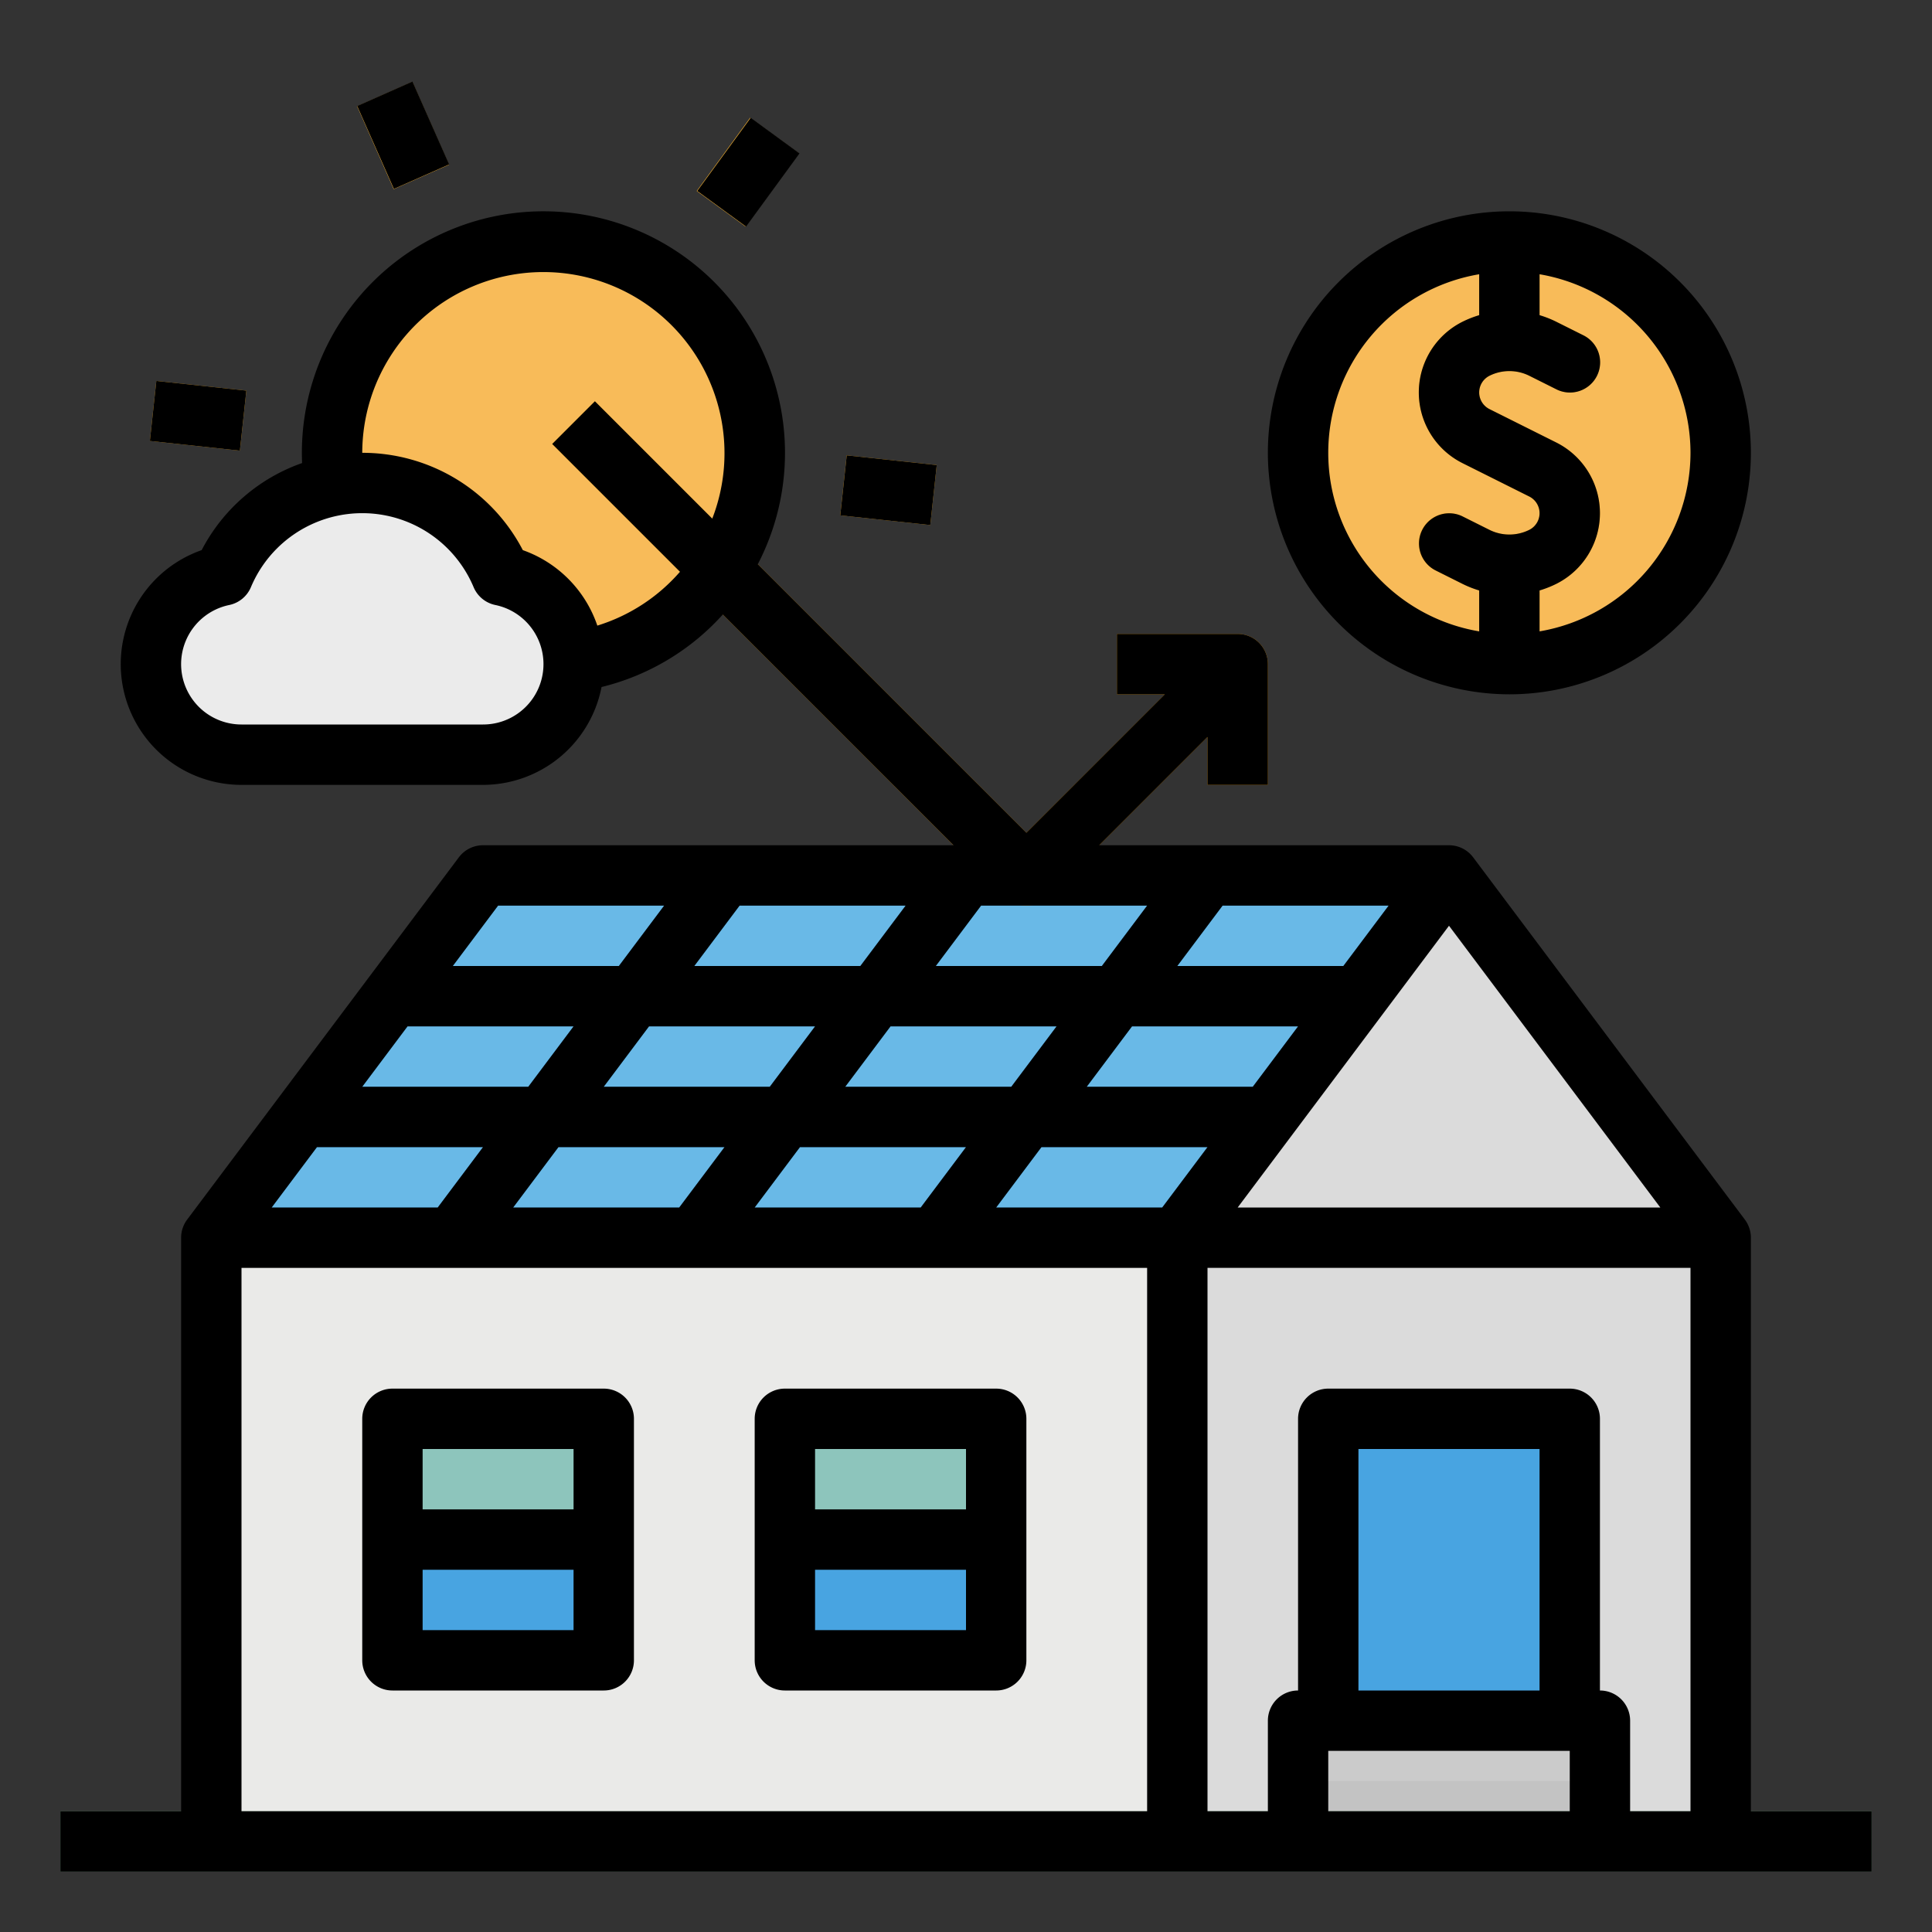 <svg height="512" viewBox="0 0 512 512" width="512" xmlns="http://www.w3.org/2000/svg"><rect x="0" y="0" width="512" height="512" fill="#333333" stroke="none"/><g id="filled_outline" data-name="filled outline"><circle cx="400" cy="120" fill="#f8bb59" r="56"/><path d="m56 328h256v160h-256z" fill="#eaeae8"/><path d="m384 232-72 96v160h144v-160z" fill="#dbdbdb"/><path d="m352 376h64v80h-64z" fill="#4298d1"/><path d="m352 384h56v72h-56z" fill="#48a4e1"/><path d="m264 440h-56v-32-32h56z" fill="#8dc5bc"/><path d="m104 376h56v64h-56z" fill="#8dc5bc"/><path d="m104 408h56v32h-56z" fill="#4298d1"/><path d="m104 408h48v24h-48z" fill="#48a4e1"/><path d="m208 408h56v32h-56z" fill="#4298d1"/><path d="m344 456h80v32h-80z" fill="#cbcbcb"/><path d="m344 472h80v16h-80z" fill="#c3c3c3"/><path d="m16 480h480v16h-480z" fill="#83bd93"/><path d="m312 328h-256l72-96h256z" fill="#69b9e7"/><path d="m56 328h256l72-96h-256zm52-56h44l-12 16h-44zm8 48h-44l12-16h44zm64 0h-44l12-16h44zm-20-32 12-16h44l-12 16zm84 32h-44l12-16h44zm-20-32 12-16h44l-12 16zm84 32h-44l12-16h44zm24-32h-44l12-16h44zm-8-48h44l-12 16h-44zm-64 0h44l-12 16h-44zm-64 0h44l-12 16h-44zm-20 0-12 16h-44l12-16z" fill="#4298d1"/><path d="m412.422 117.266-17.688-8.844a4.943 4.943 0 0 1 0-8.844 11.836 11.836 0 0 1 10.532 0l7.156 3.578a8 8 0 0 0 7.156-14.312l-7.156-3.578a27.28 27.28 0 0 0 -4.422-1.595v-11.671h-16v11.671a27.28 27.28 0 0 0 -4.422 1.595 20.945 20.945 0 0 0 0 37.468l17.688 8.844a4.943 4.943 0 0 1 0 8.844 11.836 11.836 0 0 1 -10.532 0l-7.156-3.578a8 8 0 0 0 -7.156 14.312l7.156 3.578a27.178 27.178 0 0 0 4.422 1.593v11.673h16v-11.673a27.178 27.178 0 0 0 4.422-1.593 20.945 20.945 0 0 0 0-37.468z" fill="#ec9e15"/><circle cx="144" cy="120" fill="#f8bb59" r="56"/><path d="m328 168h-32v16h12.688l-36.688 36.688-114.344-114.344-11.312 11.312 120 120a8 8 0 0 0 11.312 0l42.344-42.344v12.688h16v-32a8 8 0 0 0 -8-8z" fill="#ec9e15"/><path d="m132.878 152.5a40 40 0 0 0 -73.756 0 24 24 0 0 0 4.878 47.5h64a24 24 0 0 0 4.878-47.5z" fill="#ebebeb"/><g fill="#fdb62f"><path d="m98.778 23.866h16.006v23.998h-16.006z" transform="matrix(.915 -.404 .404 .915 -5.384 46.237)"/><path d="m44.529 98.164h15.997v24.005h-15.997z" transform="matrix(.107 -.994 .994 .107 -62.623 150.614)"/><path d="m227.474 117.832h15.997v24.005h-15.997z" transform="matrix(.107 -.994 .994 .107 81.208 350.076)"/><path d="m186.255 37.701h23.997v15.997h-23.997z" transform="matrix(.589 -.808 .808 .589 44.473 178.907)"/></g><path d="m208 408h48v24h-48z" fill="#48a4e1"/><path d="m56 328h256v8h-256z" fill="#cbcbcb"/><path d="m104 376h56v8h-56z" fill="#7eb0a8"/><path d="m208 376h56v8h-56z" fill="#7eb0a8"/><path d="m400 184a64 64 0 1 0 -64-64 64.072 64.072 0 0 0 64 64zm48-64a48.07 48.07 0 0 1 -40 47.321v-10.841a27.417 27.417 0 0 0 4.423-1.747 20.945 20.945 0 0 0 0-37.466l-17.69-8.845a4.944 4.944 0 0 1 0-8.844 11.834 11.834 0 0 1 10.534 0l7.155 3.577a8 8 0 1 0 7.156-14.31l-7.155-3.578a27.417 27.417 0 0 0 -4.423-1.747v-10.841a48.07 48.07 0 0 1 40 47.321zm-56-47.321v10.841a27.417 27.417 0 0 0 -4.423 1.747 20.945 20.945 0 0 0 0 37.466l17.69 8.845a4.944 4.944 0 0 1 0 8.844 11.834 11.834 0 0 1 -10.534 0l-7.155-3.577a8 8 0 0 0 -7.156 14.31l7.155 3.578a27.417 27.417 0 0 0 4.423 1.747v10.841a47.991 47.991 0 0 1 0-94.642z"/><path d="m264 368h-56a8 8 0 0 0 -8 8v64a8 8 0 0 0 8 8h56a8 8 0 0 0 8-8v-64a8 8 0 0 0 -8-8zm-8 16v16h-40v-16zm-40 48v-16h40v16z"/><path d="m160 368h-56a8 8 0 0 0 -8 8v64a8 8 0 0 0 8 8h56a8 8 0 0 0 8-8v-64a8 8 0 0 0 -8-8zm-8 16v16h-40v-16zm-40 48v-16h40v16z"/><path d="m464 480v-152a8 8 0 0 0 -1.6-4.8l-72-96a8 8 0 0 0 -6.4-3.2h-92.686l28.686-28.686v12.686h16v-32a8 8 0 0 0 -8-8h-32v16h12.686l-36.686 36.686-71.171-71.171a64.016 64.016 0 1 0 -120.829-29.515c0 .909.022 1.813.061 2.712a47.891 47.891 0 0 0 -26.619 23.079 32 32 0 0 0 10.558 62.209h64a32.048 32.048 0 0 0 31.415-25.931 63.6 63.6 0 0 0 32.132-19.208l61.139 61.139h-124.686a8 8 0 0 0 -6.4 3.2l-72 96a8 8 0 0 0 -1.6 4.8v152h-32v16h480v-16zm-336-288h-64a16 16 0 0 1 -3.261-31.665 8 8 0 0 0 5.761-4.735 32.005 32.005 0 0 1 59.01 0 8 8 0 0 0 5.756 4.731 16 16 0 0 1 -3.266 31.669zm30.3-26.206a32.181 32.181 0 0 0 -19.745-20 47.9 47.9 0 0 0 -42.555-25.794 48 48 0 1 1 92.757 17.443l-31.1-31.1-11.314 11.314 33.865 33.865a47.65 47.65 0 0 1 -21.908 14.272zm281.7 154.206h-112l56-74.667zm-176 0 12-16h44l-12 16zm40-80-12 16h-44l12-16zm28 48h-44l12-16h44zm-64 0h-44l12-16h44zm88-32h-44l12-16h44zm-128 0h-44l12-16h44zm-12 16-12 16h-44l12-16zm-76 16h-44l12-16h44zm-12 16-12 16h-44l12-16zm20 0h44l-12 16h-44zm64 0h44l-12 16h-44zm-80-64h44l-12 16h-44zm-68 96h240v144h-240zm344 112h-48v-64h48zm-56 32v-16h64v16zm80 0v-24a8 8 0 0 0 -8-8v-72a8 8 0 0 0 -8-8h-64a8 8 0 0 0 -8 8v72a8 8 0 0 0 -8 8v24h-16v-144h128v144z"/><path d="m98.781 23.864h16v24h-16z" transform="matrix(.915 -.405 .405 .915 -5.381 46.263)"/><path d="m44.527 98.165h16v24h-16z" transform="matrix(.107 -.994 .994 .107 -62.621 150.615)"/><path d="m227.473 117.836h16v24h-16z" transform="matrix(.107 -.994 .994 .107 81.211 350.081)"/><path d="m186.254 37.7h24v16h-24z" transform="matrix(.59 -.808 .808 .59 44.433 178.862)"/></g></svg>